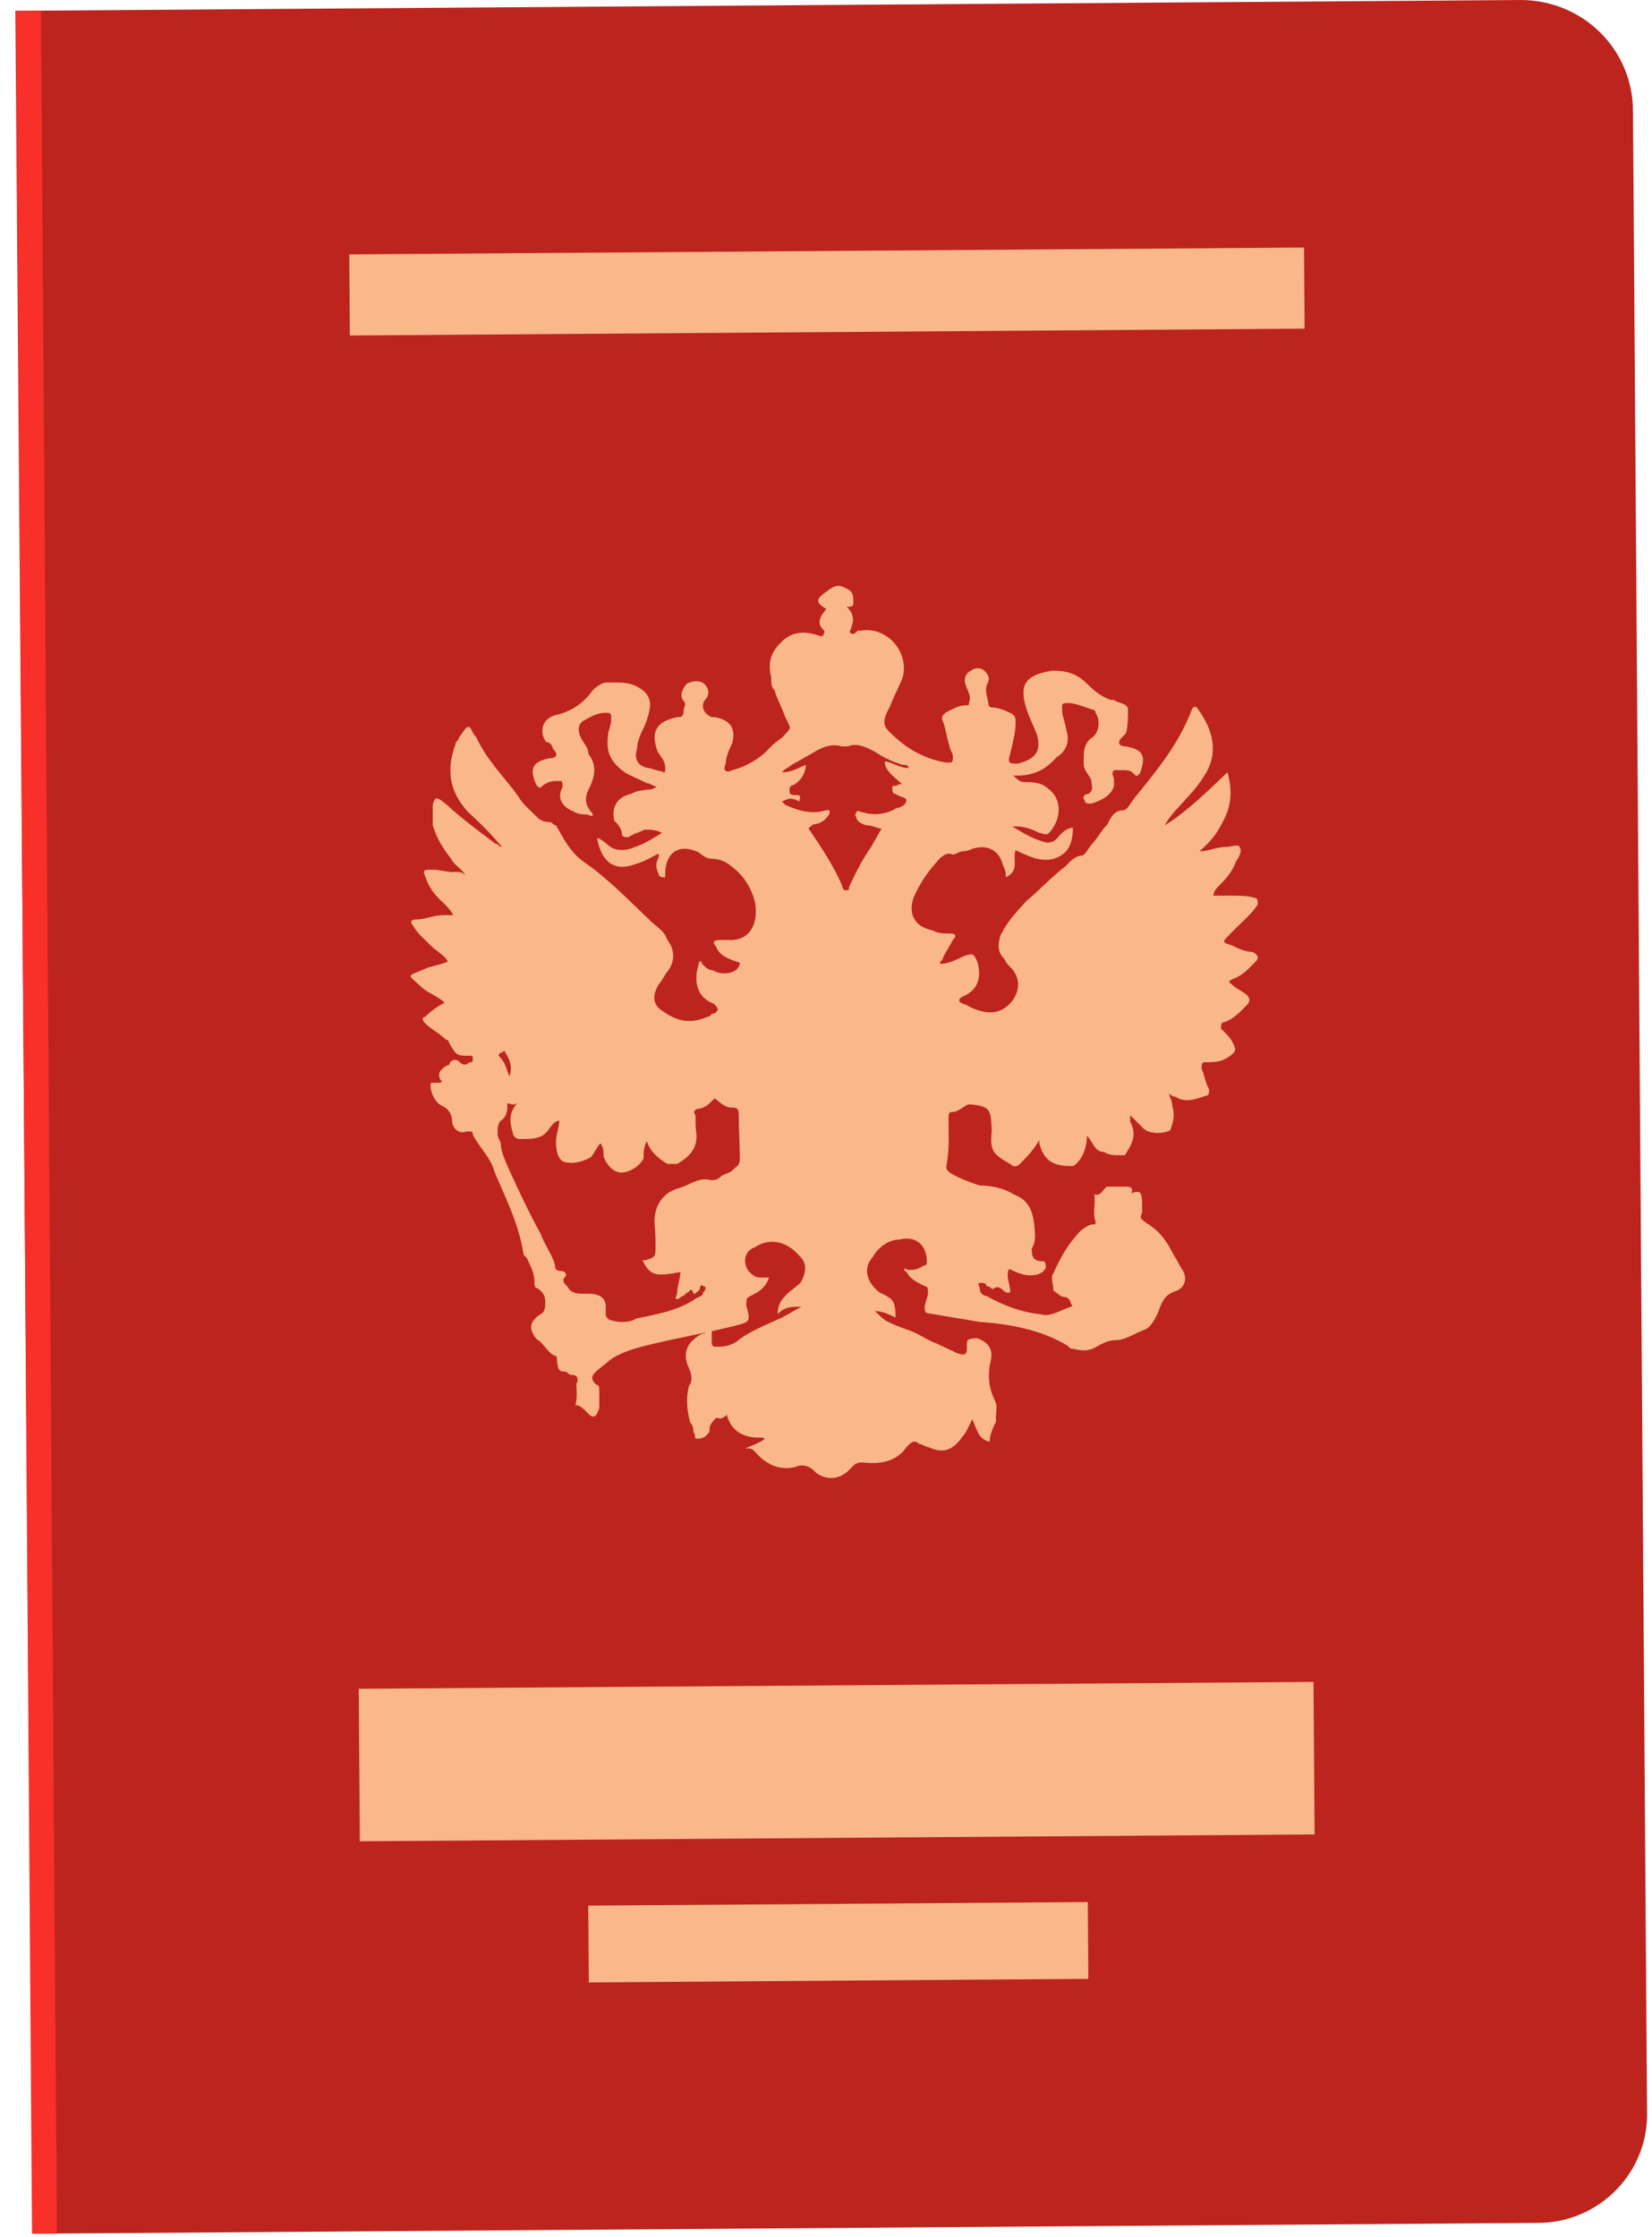 <?xml version="1.0" encoding="UTF-8"?> <svg xmlns="http://www.w3.org/2000/svg" width="99" height="134" viewBox="0 0 99 134" fill="none"> <path d="M92.159 133.161L1.959 133.809L0.922 0.648L91.122 0C94.815 0 97.861 2.916 97.861 6.674L98.703 126.422C98.833 130.116 95.852 133.161 92.159 133.161Z" fill="#BC241D"></path> <path d="M42.911 84.951C42.716 85.146 42.522 85.34 42.522 85.599C42.522 85.794 42.522 85.794 42.328 85.988C42.133 86.182 41.939 86.182 41.744 86.182C41.55 86.182 41.744 85.988 41.55 85.794C41.55 85.599 41.55 85.405 41.356 85.21C41.161 84.433 41.096 83.785 41.291 83.007C41.485 82.813 41.485 82.424 41.291 81.971C40.837 80.999 41.226 80.35 42.068 79.897C42.263 79.897 42.457 79.703 42.652 79.703C42.652 79.897 42.652 80.091 42.652 80.286C42.652 80.48 42.652 80.674 42.846 80.674C43.235 80.674 43.624 80.674 44.077 80.415C44.855 79.767 45.892 79.379 46.864 78.925C47.252 78.731 47.641 78.471 48.03 78.277C47.447 78.277 46.993 78.277 46.604 78.731C46.604 78.147 46.799 77.888 47.188 77.499C47.382 77.305 47.771 77.046 47.965 76.851C48.354 76.203 48.354 75.62 47.9 75.231C47.252 74.454 46.215 74.065 45.243 74.713C44.66 74.907 44.466 75.555 44.855 76.139C45.049 76.333 45.243 76.527 45.503 76.527C45.697 76.527 45.892 76.527 46.086 76.527C45.892 77.111 45.503 77.37 45.114 77.564C44.725 77.759 44.725 77.759 44.725 78.212C44.984 79.184 44.984 79.184 43.948 79.443C42.133 79.897 40.513 80.156 38.699 80.61C37.921 80.804 37.079 81.063 36.496 81.517C36.301 81.711 35.913 81.971 35.718 82.165C35.524 82.359 35.329 82.554 35.718 82.942C35.913 82.942 35.913 83.137 35.913 83.331C35.913 83.72 35.913 83.914 35.913 84.368C35.718 84.951 35.524 85.016 35.135 84.562C34.941 84.368 34.746 84.174 34.487 84.174C34.681 83.331 34.422 82.942 34.617 82.748C34.617 82.554 34.617 82.359 34.228 82.359C34.033 82.359 34.033 82.165 33.839 82.165C33.45 82.165 33.45 81.971 33.385 81.582C33.385 81.387 33.385 81.193 33.191 81.193C32.802 80.999 32.543 80.415 32.154 80.221C31.701 79.638 31.701 79.249 32.284 78.795C32.673 78.601 32.673 78.406 32.673 77.953C32.673 77.564 32.478 77.37 32.219 77.175C32.025 77.175 32.025 76.981 32.025 76.787C32.025 76.203 31.765 75.815 31.571 75.361L31.377 75.167C31.117 73.352 30.275 71.732 29.627 70.177C29.433 69.4 28.785 68.816 28.331 67.974C28.331 67.779 28.331 67.779 27.942 67.779C27.553 67.974 27.1 67.585 27.1 67.196C27.1 66.808 26.905 66.419 26.452 66.224C26.063 66.03 25.804 65.447 25.804 65.058C25.804 64.864 25.804 64.864 25.998 64.864H26.193C26.387 64.864 26.581 64.864 26.387 64.669C26.193 64.28 26.387 64.086 26.776 63.827C26.97 63.827 26.97 63.632 26.97 63.632C27.165 63.438 27.359 63.438 27.553 63.632C27.748 63.827 27.942 63.827 28.137 63.632C28.331 63.632 28.331 63.632 28.331 63.438C28.331 63.244 28.331 63.244 28.137 63.244C27.359 63.244 27.359 63.244 26.905 62.466C26.905 62.272 26.711 62.272 26.711 62.272C26.322 61.883 25.869 61.688 25.48 61.3C25.285 61.105 25.285 60.911 25.48 60.911C25.869 60.522 26.258 60.263 26.646 60.069C26.258 59.68 25.61 59.485 25.221 59.096C24.378 58.319 24.378 58.513 25.415 58.06C25.804 57.865 26.193 57.865 26.841 57.606C26.646 57.217 26.193 57.023 25.804 56.634C25.415 56.245 24.962 55.857 24.767 55.468C24.573 55.273 24.573 55.079 24.962 55.079C25.545 55.079 25.933 54.82 26.581 54.82C26.776 54.82 26.97 54.82 27.165 54.82C26.97 54.431 26.517 54.042 26.322 53.848C25.933 53.459 25.674 53.07 25.48 52.487C25.285 52.098 25.48 52.098 25.869 52.098C26.452 52.098 26.905 52.293 27.294 52.228C27.489 52.228 27.683 52.228 27.878 52.422C27.683 52.033 27.23 51.839 27.035 51.45C26.581 50.867 26.193 50.284 25.933 49.441C25.933 49.053 25.933 48.858 25.933 48.405C25.933 48.21 25.933 48.016 26.128 47.822C26.322 47.822 26.517 48.016 26.776 48.21C27.618 48.988 28.655 49.766 29.692 50.543C29.886 50.543 29.886 50.737 30.081 50.737C29.433 49.96 28.849 49.377 28.007 48.599C26.97 47.433 26.711 46.202 27.294 44.582C27.294 44.387 27.489 44.387 27.489 44.193C27.683 43.998 27.878 43.545 28.072 43.545C28.266 43.545 28.266 43.934 28.525 44.128C29.173 45.554 30.21 46.526 31.053 47.692C31.247 48.081 31.701 48.469 32.089 48.858C32.284 49.053 32.478 49.247 32.932 49.247C33.126 49.247 33.126 49.441 33.321 49.441C33.774 50.219 34.163 51.062 35.005 51.645C36.431 52.617 37.727 53.977 38.958 55.144C39.347 55.533 39.8 55.727 39.995 56.31C40.448 56.893 40.448 57.541 40.06 58.124C39.865 58.319 39.671 58.773 39.476 58.967C39.088 59.615 39.088 60.198 39.736 60.587C40.578 61.17 41.356 61.364 42.392 60.911C42.587 60.911 42.587 60.717 42.781 60.717C43.17 60.522 42.976 60.328 42.781 60.133C41.744 59.745 41.55 58.773 41.874 57.736C41.874 57.541 42.068 57.541 42.068 57.736C42.263 57.93 42.457 58.124 42.716 58.124C43.364 58.513 44.336 58.254 44.336 57.671C43.753 57.477 43.105 57.282 42.911 56.699C42.716 56.505 42.716 56.31 43.105 56.31C43.3 56.31 43.688 56.31 43.883 56.31C45.114 56.245 45.438 55.079 45.243 54.042C45.049 53.265 44.596 52.422 43.753 51.839C43.559 51.645 43.105 51.45 42.716 51.45C42.328 51.45 42.133 51.256 41.874 51.062C40.643 50.478 39.865 51.126 39.865 52.357V52.552C39.671 52.552 39.476 52.552 39.476 52.357C39.282 51.969 39.282 51.774 39.476 51.321V51.126C39.088 51.321 38.699 51.58 38.051 51.774C36.82 52.228 36.042 51.645 35.783 50.219C35.977 50.219 36.172 50.413 36.431 50.608C36.82 50.997 37.468 50.997 38.051 50.737C38.634 50.543 39.023 50.284 39.671 49.895C39.282 49.701 39.088 49.701 38.634 49.701C38.245 49.895 38.051 49.895 37.662 50.154C37.468 50.154 37.273 50.154 37.273 49.96C37.273 49.766 37.079 49.377 36.82 49.182C36.625 48.405 36.949 47.757 37.792 47.562C38.181 47.368 38.375 47.368 38.764 47.303C38.958 47.303 39.152 47.303 39.347 47.109C39.152 47.109 38.958 46.914 38.764 46.914C38.375 46.72 37.921 46.526 37.532 46.331C36.69 45.748 36.301 45.165 36.431 44.128C36.431 43.739 36.625 43.545 36.625 43.091C36.625 42.702 36.625 42.702 36.236 42.702C35.848 42.702 35.459 42.897 35.005 43.156C34.617 43.35 34.617 43.804 34.811 44.193C35.005 44.582 35.264 44.776 35.264 45.165C35.718 45.748 35.718 46.396 35.329 47.173C35.135 47.562 34.941 48.016 35.394 48.599C35.589 48.794 35.589 48.988 35.2 48.794C35.005 48.794 34.617 48.794 34.357 48.599C33.774 48.405 33.321 47.822 33.709 47.173C33.709 46.785 33.709 46.785 33.515 46.785C33.126 46.785 32.932 46.785 32.543 47.044C32.349 47.238 32.349 47.238 32.154 47.044C31.701 46.072 31.895 45.618 32.932 45.424C33.321 45.424 33.515 45.23 33.126 44.841C33.126 44.646 32.932 44.452 32.737 44.452C32.284 43.869 32.478 43.026 33.321 42.832C34.163 42.638 34.941 42.184 35.524 41.342C35.718 41.147 36.107 40.888 36.301 40.888C37.079 40.888 37.727 40.823 38.31 41.212C38.699 41.406 38.958 41.795 38.958 42.184C38.958 42.573 38.764 43.221 38.569 43.61C38.375 43.998 38.181 44.452 38.181 44.841C37.986 45.424 38.181 45.878 38.828 46.007C39.023 46.007 39.412 46.202 39.671 46.202C39.865 46.396 39.865 46.202 39.865 46.007C39.865 45.618 39.671 45.424 39.412 45.035C38.958 43.804 39.347 43.221 40.578 42.962C40.772 42.962 40.967 42.962 40.967 42.573C40.967 42.378 41.161 42.184 40.967 41.99C40.772 41.795 40.772 41.406 41.161 40.953C41.55 40.758 41.939 40.758 42.198 40.953C42.392 41.147 42.652 41.536 42.198 41.99C42.004 42.378 42.198 42.767 42.652 42.962H42.846C43.883 43.156 44.077 43.739 43.883 44.517C43.688 44.906 43.494 45.359 43.494 45.748C43.3 46.137 43.494 46.331 43.883 46.137C44.66 45.942 45.503 45.489 46.086 44.841C46.28 44.646 46.475 44.452 46.864 44.193C47.447 43.545 47.447 43.739 47.058 42.962C46.864 42.378 46.604 41.99 46.41 41.342C46.215 41.147 46.215 40.953 46.215 40.564C46.021 39.786 46.151 39.139 46.734 38.555C47.317 37.907 48.095 37.713 49.132 38.102H49.326C49.326 37.907 49.52 37.907 49.326 37.713C48.937 37.324 49.132 36.935 49.52 36.482C48.872 36.093 48.872 35.898 49.52 35.445C50.103 34.991 50.298 34.991 50.946 35.38C51.14 35.575 51.14 35.769 51.14 36.158C51.14 36.352 50.946 36.352 50.751 36.352C51.14 36.741 51.205 37.13 51.011 37.583C51.011 37.778 50.816 37.778 51.011 37.972C51.205 37.972 51.205 37.972 51.399 37.778H51.594C53.019 37.519 54.445 38.879 54.121 40.499C53.927 41.082 53.538 41.73 53.343 42.314C52.76 43.35 52.955 43.545 53.603 44.128C54.445 44.906 55.482 45.489 56.713 45.683C57.102 45.683 57.102 45.683 57.102 45.294C57.102 45.1 56.907 44.906 56.907 44.711C56.713 44.128 56.648 43.48 56.454 43.091C56.454 42.897 56.454 42.897 56.648 42.702C57.037 42.508 57.426 42.249 57.879 42.249C58.074 42.249 58.074 42.249 58.074 42.054C58.268 41.666 57.879 41.277 57.815 40.823C57.815 40.434 58.009 40.24 58.203 40.175C58.398 39.981 58.786 39.981 58.981 40.175C59.175 40.37 59.37 40.564 59.175 40.953C58.981 41.342 59.175 41.73 59.24 42.184C59.24 42.378 59.434 42.378 59.434 42.378C59.823 42.378 60.277 42.573 60.666 42.767C60.86 42.962 60.86 42.962 60.86 43.35C60.86 43.934 60.666 44.582 60.536 45.165C60.342 45.748 60.536 45.748 60.99 45.748C61.962 45.489 62.415 45.1 62.156 44.063C61.962 43.48 61.702 43.091 61.508 42.443C61.054 41.018 61.443 40.434 63.063 40.175C63.841 40.175 64.489 40.305 65.137 40.953C65.526 41.342 65.979 41.73 66.562 41.925H66.757C66.951 42.119 67.599 42.119 67.599 42.508C67.599 42.897 67.599 43.545 67.469 43.934L67.275 44.128C66.886 44.517 67.081 44.711 67.469 44.711C68.506 44.906 68.701 45.294 68.312 46.331C68.118 46.526 68.118 46.526 67.923 46.331C67.729 46.137 67.534 46.137 67.34 46.137C67.145 46.137 66.951 46.137 66.757 46.137C66.562 46.331 66.757 46.526 66.757 46.72C66.757 46.914 66.757 47.109 66.757 47.109C66.562 47.692 65.979 47.951 65.396 48.145C65.201 48.145 65.007 48.145 65.007 47.951C64.813 47.757 65.007 47.562 65.202 47.562C65.59 47.368 65.396 46.979 65.396 46.72C65.201 46.331 64.942 46.137 64.942 45.748C64.942 45.165 64.878 44.517 65.526 44.128C65.914 43.739 65.914 43.091 65.655 42.702C65.655 42.702 65.655 42.508 65.461 42.508C64.878 42.314 64.424 42.119 64.035 42.119C63.646 42.119 63.646 42.119 63.646 42.508C63.646 42.897 63.841 43.286 63.906 43.739C64.1 44.322 63.97 44.97 63.322 45.359C62.739 46.007 62.156 46.396 61.119 46.461C60.925 46.461 60.925 46.461 60.73 46.461C60.925 46.655 61.119 46.849 61.378 46.849C61.767 46.849 62.415 46.849 62.804 47.238C63.646 47.822 63.646 49.053 62.869 49.895C62.674 50.09 62.48 49.895 62.286 49.895C61.897 49.701 61.443 49.506 60.86 49.506C60.86 49.506 60.86 49.506 60.666 49.506C61.314 49.895 61.897 50.284 62.739 50.478C63.128 50.478 63.322 50.284 63.517 50.025C63.711 49.83 63.906 49.636 64.294 49.571C64.294 50.608 63.97 51.191 63.128 51.45C62.35 51.645 61.702 51.321 60.86 50.932C60.666 51.515 61.119 52.163 60.277 52.552C60.277 52.357 60.277 52.163 60.083 51.774C59.888 50.997 59.24 50.608 58.462 50.802C58.268 50.802 58.074 50.997 57.685 50.997C57.49 50.997 57.296 51.191 57.102 51.191C56.713 50.997 56.324 51.386 56.13 51.645C55.547 52.293 55.158 52.876 54.769 53.718C54.38 54.755 54.834 55.533 55.87 55.727C56.259 55.921 56.454 55.921 56.907 55.921C57.361 55.921 57.296 56.116 57.102 56.31C56.907 56.699 56.713 56.958 56.519 57.347C56.519 57.541 56.324 57.541 56.324 57.736C56.907 57.736 57.296 57.477 57.75 57.282C58.333 57.088 58.333 57.088 58.592 57.671C58.786 58.449 58.657 59.096 58.074 59.485C57.879 59.68 57.49 59.68 57.49 59.939C57.49 60.133 57.879 60.133 58.139 60.328C59.37 60.911 60.147 60.652 60.73 59.874C61.119 59.226 61.119 58.643 60.666 58.06C60.471 57.865 60.277 57.671 60.212 57.477C59.823 57.088 59.758 56.699 59.953 56.051C60.342 55.209 60.925 54.625 61.508 53.977C62.286 53.329 63.063 52.487 63.841 51.904C64.035 51.709 64.424 51.256 64.813 51.256C65.007 51.256 65.201 50.867 65.396 50.608C65.785 50.219 65.979 49.766 66.368 49.377C66.562 48.988 66.757 48.534 67.34 48.534C67.534 48.534 67.729 48.145 67.923 47.886C69.284 46.202 70.645 44.582 71.422 42.508C71.617 42.119 71.811 42.508 71.811 42.508C72.653 43.674 73.107 45.1 72.135 46.526C71.746 47.173 71.163 47.757 70.58 48.405C70.385 48.599 69.997 49.053 69.802 49.441C71.163 48.599 72.394 47.368 73.561 46.266C73.82 47.238 73.82 48.081 73.431 48.923C73.042 49.766 72.653 50.349 71.876 50.997C72.459 50.997 72.848 50.737 73.496 50.737C73.69 50.737 74.273 50.543 74.273 50.737C74.468 50.932 74.273 51.321 74.079 51.58C73.885 52.163 73.496 52.617 73.107 53.005C72.913 53.2 72.718 53.394 72.718 53.653C73.107 53.653 73.301 53.653 73.755 53.653C74.144 53.653 74.792 53.653 75.181 53.783C75.375 53.783 75.375 53.977 75.375 54.172C74.986 54.82 74.209 55.403 73.625 56.051C73.237 56.44 73.237 56.44 73.82 56.634C74.209 56.828 74.662 57.023 75.051 57.023C75.44 57.217 75.44 57.412 75.245 57.606C74.857 57.995 74.468 58.449 73.885 58.643C73.496 58.837 73.69 58.837 73.885 59.032C74.079 59.226 74.533 59.42 74.727 59.615C74.921 59.809 74.921 60.004 74.727 60.198C74.338 60.587 73.949 61.041 73.366 61.235C73.172 61.235 73.172 61.429 73.172 61.624C73.561 62.013 73.82 62.207 74.014 62.79C74.014 62.984 74.014 62.984 73.82 63.179C73.237 63.632 72.848 63.632 72.2 63.632C72.005 63.632 72.005 63.827 72.005 64.021C72.2 64.41 72.2 64.799 72.459 65.252C72.459 65.447 72.459 65.641 72.265 65.641C71.681 65.836 71.033 66.095 70.45 65.706C70.45 65.706 70.256 65.706 70.061 65.512C70.061 65.706 70.256 65.9 70.256 66.289C70.45 66.872 70.256 67.326 70.126 67.715C69.737 67.909 68.895 67.974 68.506 67.585C68.312 67.391 68.312 67.391 68.118 67.196C67.923 67.002 67.923 67.002 67.729 66.808C67.729 67.002 67.729 67.002 67.729 67.196C68.182 67.974 67.793 68.622 67.405 69.205H67.21C66.822 69.205 66.433 69.205 66.174 69.011C65.59 69.011 65.526 68.427 65.137 68.039C65.137 68.622 64.942 69.27 64.554 69.659C64.359 69.853 64.359 69.853 64.165 69.853C63.128 69.853 62.545 69.529 62.286 68.492V68.298C61.897 68.946 61.508 69.335 61.119 69.724C60.925 69.918 60.73 69.918 60.536 69.724C59.499 69.14 59.305 68.946 59.434 67.715C59.37 66.484 59.37 66.289 58.203 66.16H58.009C57.62 66.354 57.426 66.613 57.037 66.613C56.843 66.613 56.843 66.808 56.843 67.002C56.843 68.039 56.907 68.816 56.713 69.853C56.713 70.047 56.713 70.047 56.907 70.242C57.555 70.631 58.139 70.825 58.722 71.019C59.305 71.019 60.147 71.149 60.73 71.538C61.767 71.927 61.962 72.704 62.026 73.935C62.026 74.13 62.026 74.519 61.832 74.778C61.832 75.167 61.832 75.555 62.48 75.555C62.674 75.555 62.674 75.75 62.674 75.944C62.48 76.333 62.091 76.398 61.702 76.398C61.314 76.398 60.86 76.203 60.471 76.009C60.277 76.398 60.471 76.787 60.536 77.24V77.435H60.342C60.147 77.435 59.888 76.851 59.499 77.24C59.499 77.24 59.305 77.046 59.111 77.046C59.111 76.851 58.916 76.851 58.722 76.851C58.527 76.851 58.722 77.046 58.722 77.24C58.722 77.435 58.916 77.629 59.111 77.629C60.147 78.212 61.184 78.601 62.35 78.731C62.934 78.925 63.582 78.471 64.165 78.277C64.359 78.277 64.165 78.082 64.165 78.082C64.165 77.888 63.97 77.694 63.776 77.694C63.582 77.694 63.387 77.499 63.128 77.305C63.128 76.916 62.934 76.527 63.128 76.268C63.517 75.426 63.906 74.648 64.683 73.806C64.878 73.611 65.266 73.352 65.461 73.352C65.655 73.352 65.655 73.352 65.655 73.158C65.461 72.769 65.655 72.121 65.59 71.538C65.979 71.732 66.174 71.084 66.368 71.084C66.757 71.084 66.951 71.084 67.405 71.084C67.599 71.084 67.988 71.084 67.793 71.473C68.377 71.279 68.377 71.473 68.442 71.862C68.442 72.056 68.442 72.445 68.442 72.639C68.247 73.028 68.442 73.028 68.636 73.223C69.284 73.611 69.673 74 70.126 74.778C70.321 75.167 70.58 75.555 70.774 75.944C71.228 76.527 71.034 77.175 70.385 77.37C69.802 77.564 69.608 78.018 69.413 78.601C69.219 78.99 69.025 79.443 68.636 79.638C68.053 79.832 67.469 80.286 66.822 80.286C66.433 80.286 66.044 80.48 65.59 80.739C65.202 80.934 64.813 80.934 64.359 80.804C64.165 80.804 64.165 80.804 63.97 80.61C62.35 79.638 60.471 79.314 58.657 79.184C57.62 78.99 56.648 78.86 55.611 78.666C55.417 78.666 55.417 78.471 55.417 78.277C55.417 78.083 55.611 77.694 55.611 77.435C55.611 77.24 55.611 77.046 55.417 77.046C55.028 76.851 54.575 76.657 54.38 76.268L54.186 76.074C54.186 75.879 54.38 76.074 54.38 76.074C54.769 76.074 54.963 76.074 55.352 75.815C55.547 75.815 55.547 75.62 55.547 75.62C55.547 74.583 54.899 74 53.862 74.259C53.279 74.259 52.631 74.713 52.307 75.296C51.723 75.944 51.918 76.722 52.566 77.305C52.76 77.499 52.955 77.499 53.214 77.694C53.603 77.888 53.667 78.277 53.667 78.925C53.279 78.731 52.825 78.536 52.436 78.536C52.631 78.731 52.825 78.925 53.084 79.119C53.473 79.314 53.927 79.508 54.51 79.703C55.093 79.897 55.547 80.286 56.13 80.48C56.519 80.674 56.972 80.869 57.361 81.063C57.944 81.258 57.944 81.063 57.944 80.61C57.944 80.221 57.944 80.221 58.527 80.156C59.111 80.35 59.564 80.739 59.37 81.517C59.175 82.359 59.24 83.137 59.629 83.914C59.823 84.303 59.629 84.692 59.694 85.146C59.499 85.534 59.305 85.988 59.305 86.377C58.722 86.182 58.657 85.988 58.268 85.016C58.074 85.405 57.879 85.858 57.685 86.053C57.102 86.895 56.519 87.09 55.676 86.701C55.482 86.701 55.287 86.506 55.093 86.506C54.899 86.312 54.704 86.312 54.51 86.506L54.315 86.701C53.732 87.543 52.76 87.738 51.723 87.608C51.529 87.608 51.335 87.608 51.14 87.802C50.946 87.997 50.946 87.997 50.751 88.191C50.168 88.645 49.52 88.645 48.937 88.256L48.743 88.062C48.548 87.867 48.095 87.673 47.706 87.867C46.734 88.126 45.892 87.738 45.243 86.96C45.049 86.766 45.049 86.766 44.66 86.766C46.28 86.118 45.827 86.118 45.438 86.118C44.66 86.118 43.818 85.794 43.559 84.757C43.105 85.146 43.105 84.886 42.911 84.951ZM30.405 66.095C30.405 66.484 30.405 66.872 30.016 67.132C29.821 67.326 29.821 67.52 29.821 67.974C29.821 68.168 30.016 68.363 30.016 68.557C30.016 68.946 30.275 69.529 30.469 69.983C31.117 71.408 31.765 72.769 32.413 73.935C32.608 74.519 33.061 75.102 33.256 75.75C33.256 75.944 33.256 76.139 33.645 76.139C33.839 76.139 34.033 76.333 33.839 76.527C33.645 76.722 33.839 76.916 34.033 77.111C34.228 77.499 34.681 77.499 34.876 77.499C35.07 77.499 35.264 77.499 35.264 77.499C35.848 77.499 36.301 77.694 36.301 78.277C36.301 78.471 36.301 78.471 36.301 78.666C36.301 78.86 36.301 78.86 36.496 79.055C37.079 79.249 37.727 79.249 38.116 78.99C39.347 78.731 40.513 78.536 41.55 77.888C41.744 77.694 42.133 77.694 42.133 77.435C42.328 77.24 42.328 77.046 42.133 77.046C41.939 76.851 41.939 77.24 41.939 77.24C41.744 77.435 41.55 77.629 41.55 77.435C41.356 77.046 41.356 77.435 41.161 77.435L40.967 77.629C40.772 77.629 40.772 77.823 40.578 77.823C40.384 77.823 40.578 77.629 40.578 77.435C40.578 77.046 40.772 76.592 40.772 76.203C39.347 76.463 38.958 76.463 38.505 75.491H38.699C39.282 75.296 39.282 75.296 39.282 74.648C39.282 74.259 39.282 73.871 39.217 73.223C39.217 72.186 39.736 71.408 40.772 71.149C41.356 70.955 41.939 70.501 42.587 70.695C42.781 70.695 42.976 70.695 43.17 70.501C43.364 70.307 43.753 70.307 43.948 70.047C44.142 69.853 44.336 69.853 44.336 69.4C44.336 68.622 44.272 67.779 44.272 66.743C44.272 66.354 44.077 66.354 43.883 66.354C43.494 66.354 43.3 66.16 43.04 65.965C42.846 65.771 42.846 65.771 42.652 65.965C42.457 66.16 42.263 66.354 41.874 66.419C41.68 66.419 41.485 66.613 41.68 66.808C41.68 67.196 41.68 67.585 41.744 68.039C41.744 68.816 41.356 69.27 40.578 69.724C40.384 69.724 40.189 69.724 39.995 69.724C39.347 69.335 38.958 68.946 38.764 68.363C38.569 68.751 38.569 68.946 38.569 69.4C38.375 69.788 37.792 70.242 37.209 70.242C36.82 70.242 36.366 69.853 36.172 69.27C36.172 69.076 36.172 68.687 35.977 68.492C35.783 68.687 35.589 69.14 35.394 69.335C35.005 69.529 34.422 69.788 33.774 69.594C33.385 69.4 33.321 68.816 33.321 68.363C33.321 67.974 33.515 67.52 33.515 67.132C33.321 67.132 33.126 67.326 32.932 67.585C32.543 68.233 31.96 68.233 31.117 68.233C30.923 68.233 30.729 68.039 30.729 67.844C30.534 67.261 30.469 66.613 31.053 66.03C30.793 66.289 30.599 66.095 30.405 66.095ZM46.864 48.016C47.058 48.21 47.058 48.21 47.058 48.21C47.9 48.599 48.678 48.794 49.52 48.534H49.715V48.729C49.52 49.117 49.132 49.377 48.743 49.377C48.548 49.571 48.354 49.571 48.548 49.766C49.196 50.737 50.039 51.969 50.492 53.135C50.492 53.135 50.492 53.329 50.687 53.329C50.881 53.329 50.881 53.329 50.881 53.135C51.27 52.293 51.659 51.515 52.242 50.673C52.436 50.284 52.631 50.025 52.825 49.636C52.631 49.636 52.242 49.441 51.983 49.441C51.788 49.441 51.399 49.247 51.335 49.053C51.335 48.858 51.14 48.858 51.335 48.664C51.335 48.469 51.529 48.664 51.723 48.664C52.307 48.858 53.149 48.794 53.732 48.405C53.927 48.405 54.315 48.21 54.315 47.951C54.315 47.757 53.927 47.757 53.667 47.562C53.473 47.562 53.473 47.368 53.473 47.173C53.473 46.979 53.667 47.173 53.862 46.979H54.056C53.667 46.59 53.019 46.202 53.019 45.618C53.408 45.618 53.862 46.007 54.445 46.007C54.445 45.813 54.251 45.813 54.056 45.813C53.473 45.618 53.019 45.424 52.436 45.035C52.047 44.841 51.399 44.452 50.816 44.711C50.622 44.711 50.622 44.711 50.427 44.711C49.844 44.517 49.196 44.776 48.613 45.165C48.224 45.359 47.836 45.618 47.447 45.813C47.252 46.007 47.058 46.007 46.864 46.266C47.447 46.266 47.836 46.007 48.289 45.813C48.289 46.396 47.9 46.849 47.511 47.044C47.317 47.044 47.317 47.238 47.317 47.433C47.317 47.627 47.511 47.627 47.706 47.627C48.095 47.627 47.9 47.822 47.9 48.016C47.447 47.757 47.252 47.822 46.864 48.016ZM30.534 64.475C30.729 63.892 30.534 63.438 30.275 63.049C30.275 62.855 30.081 63.049 30.081 63.049C29.886 63.049 29.886 63.244 29.886 63.244C30.34 63.697 30.34 64.086 30.534 64.475Z" fill="#F9B78A"></path> <path d="M78.147 14.828L20.93 15.239L20.965 20.099L78.182 19.688L78.147 14.828Z" fill="#F9B78A"></path> <path d="M78.715 100.754L21.498 101.165L21.564 110.302L78.781 109.891L78.715 100.754Z" fill="#F9B78A"></path> <path d="M65.189 113.942L35.252 114.156L35.285 118.757L65.222 118.542L65.189 113.942Z" fill="#F9B78A"></path> <path d="M2.454 0.644L0.963 0.655L1.919 133.817L3.41 133.806L2.454 0.644Z" fill="#F83029"></path> </svg> 